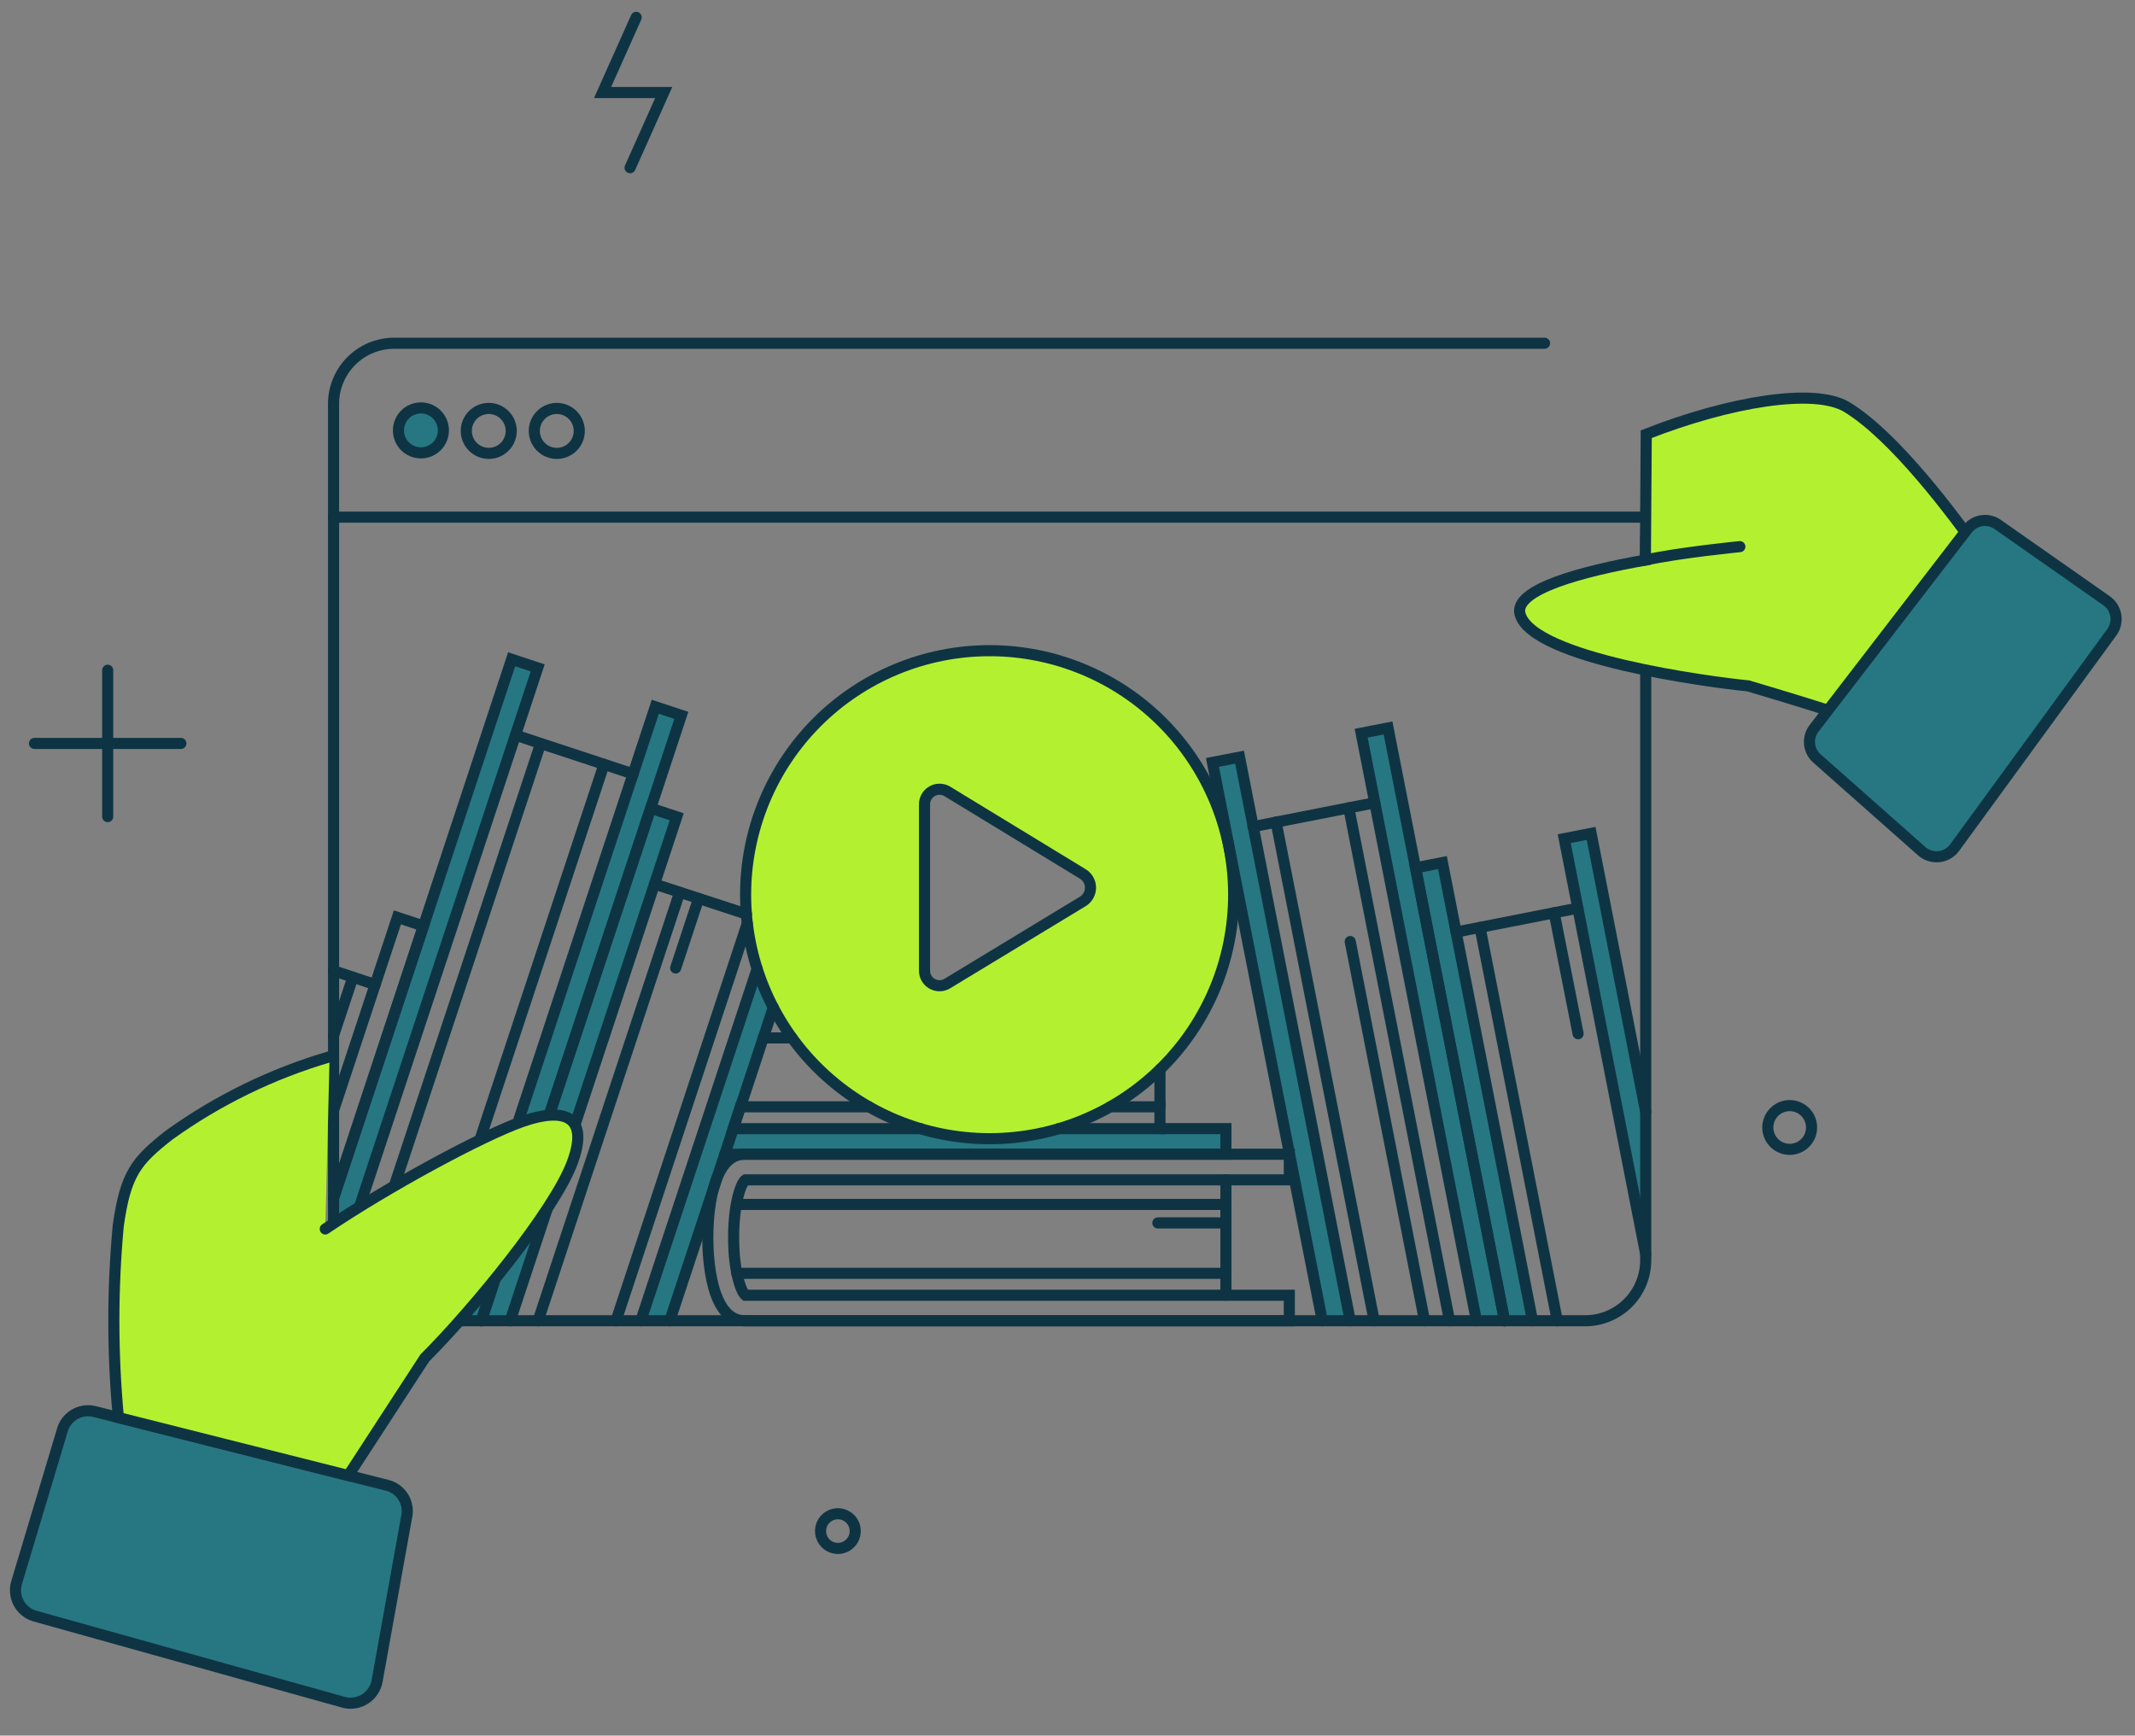 <svg width="123" height="100" viewBox="0 0 123 100" fill="none" xmlns="http://www.w3.org/2000/svg">
<rect x="0" y="0" width="123" height="100" fill="#808080" stroke="none"/>
<g id="Group 1065">
<g id="Group">
<g id="Group_2">
<path id="Vector" fill-rule="evenodd" clip-rule="evenodd" d="M68.704 59.362C69.736 57.827 70.454 56.104 70.819 54.29C71.184 52.477 71.187 50.61 70.829 48.795C70.471 46.98 69.758 45.254 68.731 43.716C67.705 42.177 66.385 40.856 64.847 39.828C63.309 38.801 61.584 38.087 59.769 37.727C57.955 37.368 56.087 37.37 54.274 37.733C52.46 38.096 50.736 38.814 49.2 39.845C47.665 40.876 46.347 42.2 45.324 43.74C43.265 46.841 42.519 50.631 43.251 54.28C43.982 57.93 46.13 61.14 49.225 63.208C52.319 65.276 56.108 66.032 59.759 65.311C63.41 64.59 66.627 62.451 68.704 59.362ZM62.711 50.701C62.636 50.565 62.529 50.45 62.398 50.365L54.558 45.586C54.423 45.509 54.271 45.47 54.116 45.472C53.962 45.474 53.81 45.517 53.678 45.597C53.546 45.678 53.438 45.792 53.365 45.928C53.292 46.065 53.257 46.218 53.263 46.373V55.895C53.258 56.011 53.277 56.126 53.317 56.234C53.358 56.343 53.42 56.442 53.499 56.526C53.579 56.61 53.675 56.677 53.781 56.724C53.886 56.77 54.001 56.795 54.116 56.797C54.271 56.798 54.423 56.758 54.558 56.681L62.398 51.926C62.529 51.842 62.636 51.727 62.711 51.59C62.785 51.454 62.825 51.301 62.825 51.146C62.825 50.99 62.785 50.837 62.711 50.701Z" fill="#B3F130"/>
</g>
<g id="Group_3">
<path id="Vector_2" d="M25.544 24.799C25.544 25.142 25.408 25.471 25.165 25.714C24.922 25.957 24.593 26.093 24.249 26.093C23.906 26.093 23.577 25.957 23.334 25.714C23.091 25.471 22.955 25.142 22.955 24.799C22.955 24.455 23.091 24.126 23.334 23.883C23.577 23.64 23.906 23.504 24.249 23.504C24.593 23.504 24.922 23.64 25.165 23.883C25.408 24.126 25.544 24.455 25.544 24.799Z" fill="#267782"/>
<path id="Vector_3" d="M60.995 65.029C58.395 65.788 55.634 65.788 53.035 65.029H42.241L41.757 66.505H70.626V65.029H60.995Z" fill="#267782"/>
<path id="Vector_4" d="M78.418 42.246L85.06 76.099H86.681L79.966 41.943L78.418 42.246Z" fill="#267782"/>
<path id="Vector_5" d="M71.412 43.625L69.851 43.928L76.179 76.099H77.788L71.412 43.625Z" fill="#267782"/>
<path id="Vector_6" d="M37.752 40.721L26.064 76.099H27.734L39.252 41.217L37.752 40.721Z" fill="#267782"/>
<path id="Vector_7" d="M29.476 37.986L19.216 69.033V72.599C19.215 72.944 19.264 73.287 19.361 73.618L30.977 38.484L29.476 37.986Z" fill="#267782"/>
<path id="Vector_8" d="M27.722 76.099L37.486 46.565L38.986 47.06L29.392 76.099H27.722Z" fill="#267782"/>
<path id="Vector_9" d="M83.1 49.699L81.551 50.002L86.681 76.1H88.29L83.1 49.699Z" fill="#267782"/>
<path id="Vector_10" d="M91.666 48.018L90.117 48.32L94.812 72.264V64.061L91.666 48.018Z" fill="#267782"/>
<path id="Vector_11" d="M36.917 76.099H38.587L44.552 58.047C44.179 57.332 43.868 56.586 43.62 55.818L36.917 76.099Z" fill="#267782"/>
</g>
<g id="Group_4">
<path id="Vector_12" d="M62.398 50.366C62.529 50.45 62.636 50.565 62.711 50.701C62.785 50.838 62.824 50.99 62.825 51.146C62.825 51.301 62.786 51.454 62.711 51.591C62.636 51.727 62.529 51.843 62.398 51.926L54.558 56.681C54.424 56.758 54.271 56.798 54.117 56.796C53.962 56.794 53.811 56.75 53.678 56.67C53.546 56.59 53.438 56.475 53.365 56.339C53.292 56.203 53.257 56.05 53.263 55.895V46.373C53.257 46.218 53.292 46.065 53.365 45.929C53.439 45.793 53.547 45.679 53.679 45.599C53.811 45.518 53.962 45.475 54.117 45.473C54.271 45.471 54.423 45.51 54.558 45.587L62.398 50.366Z" stroke="#0E3444" stroke-width="0.64"/>
<path id="Vector_13" d="M94.483 29.797H19.216" stroke="#0E3444" stroke-width="0.64" stroke-linecap="round" strokeLinejoin="round"/>
<path id="Vector_14" d="M25.544 24.799C25.544 25.142 25.408 25.471 25.165 25.714C24.922 25.957 24.593 26.093 24.249 26.093C23.906 26.093 23.577 25.957 23.334 25.714C23.091 25.471 22.955 25.142 22.955 24.799C22.955 24.455 23.091 24.126 23.334 23.883C23.577 23.64 23.906 23.504 24.249 23.504C24.593 23.504 24.922 23.64 25.165 23.883C25.408 24.126 25.544 24.455 25.544 24.799Z" stroke="#0E3444" stroke-width="0.64" stroke-linecap="round" strokeLinejoin="round"/>
<path id="Vector_15" d="M29.452 24.799C29.456 24.971 29.425 25.143 29.362 25.303C29.299 25.464 29.204 25.61 29.083 25.733C28.963 25.856 28.819 25.954 28.66 26.021C28.501 26.088 28.33 26.122 28.158 26.122C27.985 26.122 27.814 26.088 27.656 26.021C27.497 25.954 27.353 25.856 27.232 25.733C27.112 25.61 27.017 25.464 26.953 25.303C26.89 25.143 26.86 24.971 26.863 24.799C26.871 24.461 27.011 24.139 27.252 23.902C27.494 23.666 27.819 23.533 28.158 23.533C28.496 23.533 28.821 23.666 29.063 23.902C29.305 24.139 29.444 24.461 29.452 24.799Z" stroke="#0E3444" stroke-width="0.64" stroke-linecap="round" strokeLinejoin="round"/>
<path id="Vector_16" d="M33.372 24.8C33.376 24.972 33.345 25.144 33.282 25.304C33.219 25.465 33.124 25.611 33.003 25.734C32.883 25.858 32.739 25.955 32.58 26.022C32.42 26.089 32.25 26.124 32.077 26.124C31.905 26.124 31.734 26.089 31.575 26.022C31.416 25.955 31.272 25.858 31.151 25.734C31.031 25.611 30.936 25.465 30.872 25.304C30.809 25.144 30.779 24.972 30.782 24.8C30.79 24.461 30.93 24.139 31.172 23.902C31.414 23.666 31.739 23.533 32.077 23.533C32.416 23.533 32.741 23.666 32.983 23.902C33.225 24.139 33.365 24.461 33.372 24.8Z" stroke="#0E3444" stroke-width="0.64" stroke-linecap="round" strokeLinejoin="round"/>
<path id="Vector_17" d="M6.204 38.617V47.05" stroke="#0E3444" stroke-width="0.64" stroke-linecap="round" strokeLinejoin="round"/>
<path id="Vector_18" d="M10.42 42.834H1.987" stroke="#0E3444" stroke-width="0.64" stroke-linecap="round" strokeLinejoin="round"/>
<path id="Vector_19" d="M104.334 64.677C104.376 64.859 104.378 65.048 104.338 65.23C104.299 65.412 104.219 65.584 104.105 65.731C103.992 65.879 103.846 66 103.68 66.085C103.514 66.17 103.331 66.217 103.145 66.222C102.959 66.228 102.773 66.192 102.603 66.117C102.432 66.043 102.28 65.931 102.157 65.791C102.034 65.651 101.944 65.485 101.893 65.306C101.842 65.127 101.831 64.938 101.862 64.754C101.903 64.509 102.017 64.281 102.187 64.099C102.358 63.917 102.579 63.79 102.821 63.734C103.147 63.658 103.489 63.715 103.773 63.892C104.057 64.069 104.258 64.352 104.334 64.677Z" stroke="#0E3444" stroke-width="0.64" stroke-linecap="round" strokeLinejoin="round"/>
<path id="Vector_20" d="M49.246 87.993C49.29 88.186 49.276 88.387 49.206 88.572C49.136 88.756 49.012 88.916 48.851 89.031C48.731 89.116 48.593 89.174 48.448 89.201C48.303 89.227 48.153 89.22 48.011 89.181C47.868 89.143 47.736 89.073 47.624 88.977C47.511 88.881 47.422 88.761 47.361 88.626C47.273 88.431 47.25 88.212 47.295 88.002C47.341 87.793 47.453 87.603 47.615 87.462C47.776 87.321 47.979 87.236 48.193 87.22C48.407 87.203 48.621 87.256 48.802 87.371C49.027 87.511 49.187 87.735 49.246 87.993Z" stroke="#0E3444" stroke-width="0.64" stroke-linecap="round" strokeLinejoin="round"/>
<path id="Vector_21" d="M71.073 51.55C71.073 55.278 69.592 58.854 66.955 61.491C64.319 64.127 60.743 65.609 57.014 65.609C53.285 65.609 49.709 64.127 47.072 61.491C44.436 58.854 42.955 55.278 42.955 51.55C42.955 47.821 44.436 44.245 47.072 41.608C49.709 38.971 53.285 37.49 57.014 37.49C60.743 37.49 64.319 38.971 66.955 41.608C69.592 44.245 71.073 47.821 71.073 51.55Z" stroke="#0E3444" stroke-width="0.64" stroke-linecap="round" strokeLinejoin="round"/>
<path id="Vector_22" d="M36.651 1L34.715 5.332H38.236L36.3 9.663" stroke="#0E3444" stroke-width="0.64" stroke-linecap="round" strokeLinejoin="round"/>
<path id="Vector_23" d="M41.757 66.505H70.626V65.029H66.826" stroke="#0E3444" stroke-width="0.64" stroke-linecap="round" strokeLinejoin="round"/>
<path id="Vector_24" d="M60.995 65.03H66.826V63.772H63.959" stroke="#0E3444" stroke-width="0.64" stroke-linecap="round" strokeLinejoin="round"/>
<path id="Vector_25" d="M50.069 63.772H42.652L42.241 65.03H53.033" stroke="#0E3444" stroke-width="0.64" stroke-linecap="round" strokeLinejoin="round"/>
<path id="Vector_26" d="M43.971 59.803H45.629" stroke="#0E3444" stroke-width="0.64" stroke-linecap="round" strokeLinejoin="round"/>
<path id="Vector_27" d="M42.943 67.981H74.279V66.504H42.906C40.932 66.504 40.777 70.182 40.777 71.307C40.777 72.433 40.934 76.099 42.906 76.099H74.279V74.629H42.943C42.713 74.448 42.265 73.316 42.265 71.308C42.265 69.299 42.701 68.151 42.943 67.981Z" stroke="#0E3444" stroke-width="0.64" stroke-linecap="round" strokeLinejoin="round"/>
<path id="Vector_28" d="M70.626 67.981V74.623" stroke="#0E3444" stroke-width="0.64" stroke-linecap="round" strokeLinejoin="round"/>
<path id="Vector_29" d="M70.626 69.397H42.447" stroke="#0E3444" stroke-width="0.64" stroke-linecap="round" strokeLinejoin="round"/>
<path id="Vector_30" d="M70.626 73.365H42.447" stroke="#0E3444" stroke-width="0.64" stroke-linecap="round" strokeLinejoin="round"/>
<path id="Vector_31" d="M70.626 70.461H66.705" stroke="#0E3444" stroke-width="0.64" stroke-linecap="round" strokeLinejoin="round"/>
<path id="Vector_32" d="M27.722 76.101L37.486 46.566L38.986 47.062L29.392 76.101" stroke="#0E3444" stroke-width="0.64" stroke-linecap="round" strokeLinejoin="round"/>
<path id="Vector_33" d="M37.704 50.934L43.003 52.664" stroke="#0E3444" stroke-width="0.64" stroke-linecap="round" strokeLinejoin="round"/>
<path id="Vector_34" d="M39.156 51.418L31.001 76.1" stroke="#0E3444" stroke-width="0.64" stroke-linecap="round" strokeLinejoin="round"/>
<path id="Vector_35" d="M34.8 44.037L26.657 68.671" stroke="#0E3444" stroke-width="0.64" stroke-linecap="round" strokeLinejoin="round"/>
<path id="Vector_36" d="M43.051 53.209L35.489 76.101" stroke="#0E3444" stroke-width="0.64" stroke-linecap="round" strokeLinejoin="round"/>
<path id="Vector_37" d="M40.245 51.781L38.926 55.774" stroke="#0E3444" stroke-width="0.64" stroke-linecap="round" strokeLinejoin="round"/>
<path id="Vector_38" d="M19.216 63.977L22.894 52.857L24.395 53.353L19.216 69.034" stroke="#0E3444" stroke-width="0.64" stroke-linecap="round" strokeLinejoin="round"/>
<path id="Vector_39" d="M19.216 55.93L21.612 56.728" stroke="#0E3444" stroke-width="0.64" stroke-linecap="round" strokeLinejoin="round"/>
<path id="Vector_40" d="M20.329 56.305L19.216 59.668" stroke="#0E3444" stroke-width="0.64" stroke-linecap="round" strokeLinejoin="round"/>
<path id="Vector_41" d="M90.904 52.324L83.886 53.703" stroke="#0E3444" stroke-width="0.64" stroke-linecap="round" strokeLinejoin="round"/>
<path id="Vector_42" d="M90.916 59.561L89.537 52.592" stroke="#0E3444" stroke-width="0.64" stroke-linecap="round" strokeLinejoin="round"/>
<path id="Vector_43" d="M89.718 76.099L85.266 53.438" stroke="#0E3444" stroke-width="0.64" stroke-linecap="round" strokeLinejoin="round"/>
<path id="Vector_44" d="M88.29 76.1L83.1 49.699L81.551 50.002L86.681 76.1" stroke="#0E3444" stroke-width="0.64" stroke-linecap="round" strokeLinejoin="round"/>
<path id="Vector_45" d="M94.812 64.061L91.666 48.018L90.117 48.32L94.812 72.264" stroke="#0E3444" stroke-width="0.64" stroke-linecap="round" strokeLinejoin="round"/>
<path id="Vector_46" d="M83.511 76.099L77.704 46.541" stroke="#0E3444" stroke-width="0.64" stroke-linecap="round" strokeLinejoin="round"/>
<path id="Vector_47" d="M73.517 47.363L79.168 76.099" stroke="#0E3444" stroke-width="0.64" stroke-linecap="round" strokeLinejoin="round"/>
<path id="Vector_48" d="M72.186 47.631L79.204 46.252" stroke="#0E3444" stroke-width="0.64" stroke-linecap="round" strokeLinejoin="round"/>
<path id="Vector_49" d="M86.681 76.099L79.966 41.943L78.418 42.246L85.06 76.099" stroke="#0E3444" stroke-width="0.64" stroke-linecap="round" strokeLinejoin="round"/>
<path id="Vector_50" d="M77.788 76.099L71.412 43.625L69.851 43.928L76.179 76.099" stroke="#0E3444" stroke-width="0.64" stroke-linecap="round" strokeLinejoin="round"/>
<path id="Vector_51" d="M31.146 42.84L20.426 75.254" stroke="#0E3444" stroke-width="0.64" stroke-linecap="round" strokeLinejoin="round"/>
<path id="Vector_52" d="M36.482 44.594L29.694 42.355" stroke="#0E3444" stroke-width="0.64" stroke-linecap="round" strokeLinejoin="round"/>
<path id="Vector_53" d="M27.734 76.099L39.252 41.217L37.752 40.721L26.064 76.099" stroke="#0E3444" stroke-width="0.64" stroke-linecap="round" strokeLinejoin="round"/>
<path id="Vector_54" d="M19.361 73.618L30.977 38.482L29.476 37.986L19.216 69.033" stroke="#0E3444" stroke-width="0.64" stroke-linecap="round" strokeLinejoin="round"/>
<path id="Vector_55" d="M38.587 76.099L44.552 58.047" stroke="#0E3444" stroke-width="0.64" stroke-linecap="round" strokeLinejoin="round"/>
<path id="Vector_56" d="M43.62 55.822L36.917 76.1" stroke="#0E3444" stroke-width="0.64" stroke-linecap="round" strokeLinejoin="round"/>
<path id="Vector_57" d="M66.826 63.771V61.617" stroke="#0E3444" stroke-width="0.64" stroke-linecap="round" strokeLinejoin="round"/>
<path id="Vector_58" d="M82.071 76.099L77.788 54.248" stroke="#0E3444" stroke-width="0.64" stroke-linecap="round" strokeLinejoin="round"/>
<path id="Vector_59" d="M94.812 30.977V72.603C94.813 73.062 94.723 73.517 94.547 73.942C94.372 74.366 94.115 74.752 93.79 75.077C93.465 75.402 93.079 75.659 92.654 75.835C92.23 76.01 91.775 76.1 91.315 76.099H22.713C22.253 76.1 21.798 76.01 21.374 75.835C20.949 75.659 20.564 75.401 20.239 75.076C19.914 74.751 19.657 74.366 19.481 73.941C19.306 73.517 19.215 73.062 19.216 72.603V23.274C19.215 22.815 19.305 22.36 19.481 21.935C19.656 21.51 19.914 21.125 20.238 20.8C20.563 20.475 20.949 20.217 21.374 20.042C21.798 19.866 22.253 19.777 22.713 19.777H88.983" stroke="#0E3444" stroke-width="0.64" stroke-linecap="round" strokeLinejoin="round"/>
</g>
</g>
<g id="hand 2">
<path id="vector_23" d="M107.308 41.621L114.249 32.08C112.453 29.534 109.137 25.127 106.412 23.461C104.553 22.323 99.648 23.135 94.842 25.017L94.792 32.27C91.162 32.913 87.179 33.962 87.573 35.388C88.284 37.96 98.52 39.303 100.718 39.519C103.284 40.285 105.641 40.991 107.308 41.621Z" fill="#B3F130" stroke="#0E3444" stroke-width="0.64" stroke-linecap="round" strokeLinejoin="round"/>
<g id="vector_24">
<path d="M94.792 32.27C96.766 31.835 100.235 31.496 100.235 31.496Z" fill="white"/>
<path d="M94.792 32.27C96.766 31.835 100.235 31.496 100.235 31.496" stroke="#0E3444" stroke-width="0.64" stroke-linecap="round" strokeLinejoin="round"/>
</g>
<g id="vector_25">
<path d="M114.25 32.08L107.308 41.623Z" fill="white"/>
<path d="M114.25 32.08L107.308 41.623" stroke="#0E3444" stroke-width="0.64" stroke-linecap="round" strokeLinejoin="round"/>
</g>
<g id="Manica">
<path id="vector_4" d="M121.206 34.544L115.137 30.251C114.873 30.049 114.54 29.957 114.21 29.995C113.88 30.033 113.577 30.198 113.366 30.455L104.487 41.996C104.296 42.261 104.214 42.587 104.256 42.91C104.299 43.233 104.464 43.528 104.716 43.733L110.689 49.021C110.819 49.142 110.973 49.234 111.14 49.293C111.307 49.351 111.485 49.374 111.662 49.362C111.839 49.349 112.011 49.3 112.168 49.217C112.326 49.135 112.464 49.022 112.575 48.884L121.552 36.348C121.649 36.207 121.717 36.049 121.752 35.881C121.787 35.714 121.789 35.541 121.757 35.374C121.724 35.206 121.659 35.046 121.565 34.904C121.47 34.761 121.348 34.639 121.206 34.544Z" fill="#267782"/>
<path id="vector_5" d="M121.339 34.597L115.137 30.251C114.872 30.049 114.54 29.957 114.21 29.995C113.879 30.034 113.577 30.199 113.365 30.456L104.487 41.996C104.296 42.261 104.214 42.588 104.256 42.911C104.299 43.234 104.463 43.528 104.716 43.734L110.688 49.022C110.818 49.142 110.972 49.234 111.139 49.293C111.307 49.352 111.484 49.375 111.661 49.362C111.838 49.349 112.011 49.3 112.168 49.218C112.325 49.136 112.464 49.022 112.575 48.884L121.684 36.401C121.781 36.26 121.849 36.102 121.885 35.934C121.92 35.767 121.921 35.594 121.889 35.427C121.857 35.259 121.792 35.099 121.697 34.956C121.603 34.814 121.481 34.692 121.339 34.597Z" stroke="#0E3444" stroke-width="0.64" stroke-linecap="round" strokeLinejoin="round"/>
</g>
</g>
<g id="hand 1">
<path id="vector_4_2" d="M1.053 91.002L3.579 82.442C3.678 82.055 3.923 81.722 4.263 81.512C4.603 81.302 5.01 81.233 5.401 81.318L22.351 85.59C22.727 85.698 23.047 85.944 23.248 86.28C23.448 86.616 23.512 87.016 23.427 87.398L21.731 96.822C21.698 97.032 21.622 97.234 21.508 97.414C21.393 97.593 21.243 97.748 21.067 97.867C20.891 97.987 20.692 98.068 20.483 98.107C20.273 98.147 20.058 98.143 19.851 98.096L2.069 92.959C1.873 92.898 1.691 92.8 1.533 92.668C1.376 92.537 1.246 92.375 1.151 92.193C1.057 92.011 1 91.812 0.983 91.607C0.966 91.403 0.99 91.197 1.053 91.002Z" fill="#267782"/>
<path id="vector_5_2" d="M0.967 91.15L3.58 82.442C3.678 82.055 3.923 81.722 4.263 81.512C4.603 81.302 5.011 81.233 5.401 81.318L22.351 85.59C22.727 85.697 23.047 85.944 23.248 86.28C23.448 86.616 23.512 87.016 23.427 87.397L21.731 96.822C21.698 97.032 21.622 97.234 21.508 97.413C21.393 97.593 21.244 97.747 21.067 97.867C20.891 97.986 20.692 98.068 20.483 98.107C20.273 98.147 20.058 98.143 19.851 98.096L1.983 93.107C1.787 93.046 1.605 92.948 1.447 92.816C1.29 92.685 1.16 92.523 1.066 92.341C0.971 92.159 0.914 91.96 0.897 91.755C0.88 91.551 0.904 91.345 0.967 91.15Z" stroke="#0E3444" stroke-width="0.64" stroke-linecap="round" strokeLinejoin="round"/>
<g id="vector_6">
<path d="M18.739 70.81C22.324 68.382 27.82 65.406 30.135 64.605C32.451 63.804 33.992 64.246 32.963 67.001C31.934 69.756 27.311 75.397 24.469 78.247L20.066 85.016L6.821 81.677C6.475 77.999 6.472 74.297 6.813 70.619C7.236 67.633 7.839 66.89 9.753 65.394C12.555 63.381 15.677 61.857 18.988 60.888" fill="#B3F130"/>
<path d="M18.739 70.81C22.324 68.382 27.82 65.406 30.135 64.605C32.451 63.804 33.992 64.246 32.963 67.001C31.934 69.756 27.311 75.397 24.469 78.247L20.066 85.016L6.821 81.677C6.475 77.999 6.472 74.297 6.813 70.619C7.236 67.633 7.839 66.89 9.753 65.394C12.555 63.381 15.677 61.857 18.988 60.888" stroke="#0E3444" stroke-width="0.64" stroke-linecap="round" strokeLinejoin="round"/>
</g>
</g>
</g>
</svg>
